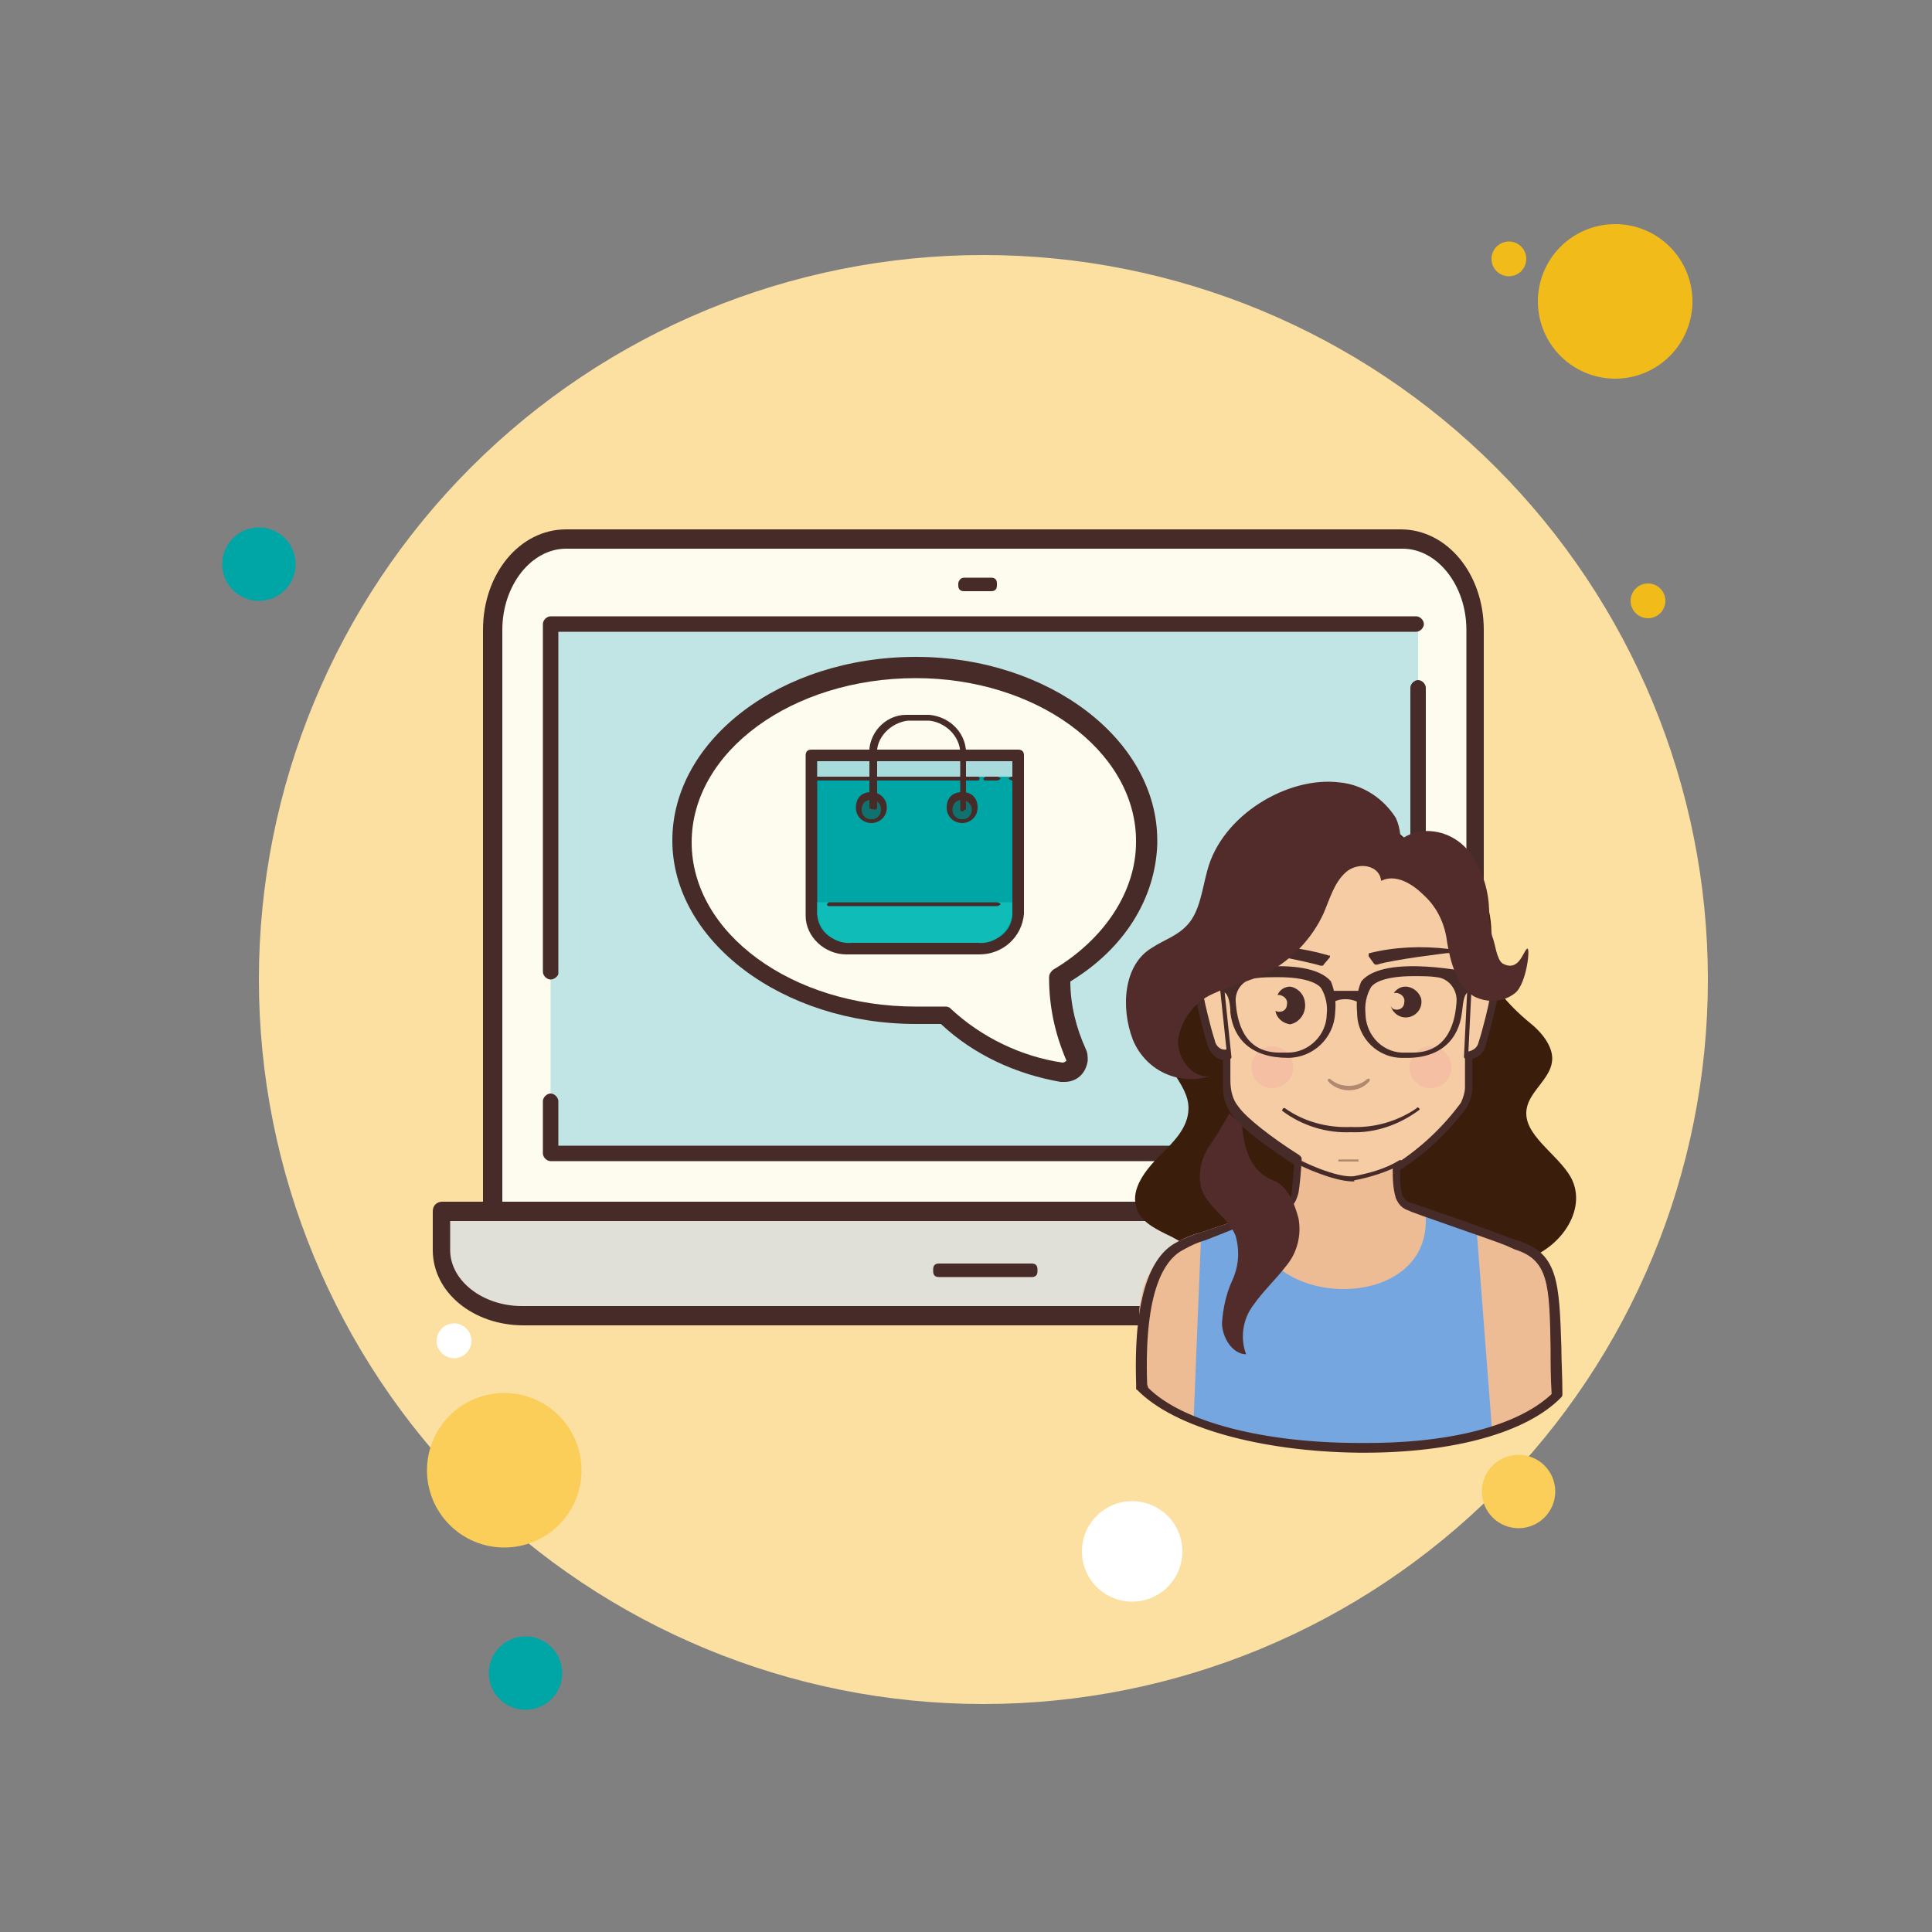 <?xml version="1.0" encoding="UTF-8"?> <svg xmlns="http://www.w3.org/2000/svg" width="160" height="160" viewBox="0 0 160 160" fill="none"><rect x="0" y="0" width="160" height="160" fill="#808080" stroke="none"/> <path d="M129.28 50.88C128.983 50.88 128.698 50.998 128.488 51.208C128.278 51.418 128.16 51.703 128.16 52C128.16 52.297 128.278 52.582 128.488 52.792C128.698 53.002 128.983 53.12 129.28 53.12C129.577 53.12 129.862 53.002 130.072 52.792C130.282 52.582 130.4 52.297 130.4 52C130.4 51.703 130.282 51.418 130.072 51.208C129.862 50.998 129.577 50.88 129.28 50.88Z" fill="white"></path> <path d="M124.96 20C124.578 20 124.212 20.152 123.942 20.422C123.672 20.692 123.52 21.058 123.52 21.44C123.52 21.822 123.672 22.188 123.942 22.458C124.212 22.728 124.578 22.88 124.96 22.88C125.342 22.88 125.708 22.728 125.978 22.458C126.248 22.188 126.4 21.822 126.4 21.44C126.4 21.058 126.248 20.692 125.978 20.422C125.708 20.152 125.342 20 124.96 20Z" fill="#F1BC19"></path> <path d="M81.44 21.12C65.527 21.12 50.266 27.441 39.014 38.694C27.761 49.946 21.44 65.207 21.44 81.12C21.44 97.033 27.761 112.294 39.014 123.546C50.266 134.799 65.527 141.12 81.44 141.12C97.353 141.12 112.614 134.799 123.866 123.546C135.119 112.294 141.44 97.033 141.44 81.12C141.44 65.207 135.119 49.946 123.866 38.694C112.614 27.441 97.353 21.12 81.44 21.12Z" fill="#FCE0A2"></path> <path d="M133.76 18.56C132.063 18.56 130.435 19.234 129.235 20.434C128.034 21.635 127.36 23.263 127.36 24.96C127.36 26.657 128.034 28.285 129.235 29.485C130.435 30.686 132.063 31.36 133.76 31.36C135.457 31.36 137.085 30.686 138.285 29.485C139.486 28.285 140.16 26.657 140.16 24.96C140.16 23.263 139.486 21.635 138.285 20.434C137.085 19.234 135.457 18.56 133.76 18.56Z" fill="#F1BC19"></path> <path d="M21.44 43.68C21.041 43.68 20.645 43.759 20.277 43.911C19.908 44.064 19.573 44.288 19.29 44.57C19.008 44.853 18.784 45.188 18.631 45.557C18.479 45.925 18.4 46.321 18.4 46.72C18.4 47.119 18.479 47.514 18.631 47.883C18.784 48.252 19.008 48.587 19.29 48.87C19.573 49.152 19.908 49.376 20.277 49.529C20.645 49.681 21.041 49.76 21.44 49.76C21.839 49.76 22.235 49.681 22.603 49.529C22.972 49.376 23.307 49.152 23.59 48.87C23.872 48.587 24.096 48.252 24.249 47.883C24.401 47.514 24.48 47.119 24.48 46.72C24.48 46.321 24.401 45.925 24.249 45.557C24.096 45.188 23.872 44.853 23.59 44.57C23.307 44.288 22.972 44.064 22.603 43.911C22.235 43.759 21.839 43.68 21.44 43.68Z" fill="#00A5A5"></path> <path d="M125.76 120.48C124.954 120.48 124.181 120.8 123.61 121.37C123.04 121.94 122.72 122.714 122.72 123.52C122.72 124.326 123.04 125.099 123.61 125.67C124.181 126.24 124.954 126.56 125.76 126.56C126.566 126.56 127.339 126.24 127.91 125.67C128.48 125.099 128.8 124.326 128.8 123.52C128.8 122.714 128.48 121.94 127.91 121.37C127.339 120.8 126.566 120.48 125.76 120.48ZM41.76 115.36C40.063 115.36 38.435 116.034 37.234 117.235C36.034 118.435 35.36 120.063 35.36 121.76C35.36 123.457 36.034 125.085 37.234 126.285C38.435 127.486 40.063 128.16 41.76 128.16C43.457 128.16 45.085 127.486 46.285 126.285C47.486 125.085 48.16 123.457 48.16 121.76C48.16 120.063 47.486 118.435 46.285 117.235C45.085 116.034 43.457 115.36 41.76 115.36Z" fill="#FBCD59"></path> <path d="M43.52 135.52C42.714 135.52 41.941 135.84 41.37 136.41C40.8 136.981 40.48 137.754 40.48 138.56C40.48 139.366 40.8 140.14 41.37 140.71C41.941 141.28 42.714 141.6 43.52 141.6C44.326 141.6 45.099 141.28 45.67 140.71C46.24 140.14 46.56 139.366 46.56 138.56C46.56 137.754 46.24 136.981 45.67 136.41C45.099 135.84 44.326 135.52 43.52 135.52Z" fill="#00A5A5"></path> <path d="M93.76 124.32C93.214 124.32 92.673 124.428 92.168 124.637C91.663 124.846 91.205 125.152 90.818 125.538C90.432 125.925 90.126 126.383 89.917 126.888C89.708 127.393 89.6 127.934 89.6 128.48C89.6 129.026 89.708 129.567 89.917 130.072C90.126 130.577 90.432 131.035 90.818 131.422C91.205 131.808 91.663 132.114 92.168 132.323C92.673 132.532 93.214 132.64 93.76 132.64C94.306 132.64 94.847 132.532 95.352 132.323C95.857 132.114 96.315 131.808 96.702 131.422C97.088 131.035 97.394 130.577 97.603 130.072C97.812 129.567 97.92 129.026 97.92 128.48C97.92 127.934 97.812 127.393 97.603 126.888C97.394 126.383 97.088 125.925 96.702 125.538C96.315 125.152 95.857 124.846 95.352 124.637C94.847 124.428 94.306 124.32 93.76 124.32Z" fill="white"></path> <path d="M122.24 100.32V52.16C122.24 48 119.52 44.64 116.16 44.64H46.88C43.52 44.64 40.8 48 40.8 52.16V100.32" fill="#FDFCEF"></path> <path d="M122.24 101.12C121.76 101.12 121.44 100.8 121.44 100.32V52.16C121.44 48.48 119.04 45.44 116.16 45.44H46.88C44 45.44 41.6 48.48 41.6 52.16V100.32C41.6 100.8 41.28 101.12 40.8 101.12C40.32 101.12 40 100.8 40 100.32V52.16C40 47.52 43.04 43.84 46.88 43.84H116C119.84 43.84 122.88 47.52 122.88 52.16V100.32C123.04 100.8 122.56 101.12 122.24 101.12Z" fill="#472B29"></path> <path d="M117.44 56.64V95.52H45.6V90.56V75.04V51.68H115.84H117.44V56.64Z" fill="#C0E5E4"></path> <path d="M36.48 100.32V103.52C36.48 106.4 39.52 108.8 43.2 108.8H119.68C123.36 108.8 126.4 106.4 126.4 103.52V100.32H36.48Z" fill="#E1E0D8"></path> <path d="M119.68 109.76H43.36C39.2 109.76 35.84 107.04 35.84 103.52V100.32C35.84 99.84 36.16 99.52 36.64 99.52H126.4C126.88 99.52 127.2 99.84 127.2 100.32V103.52C127.2 106.88 123.84 109.76 119.68 109.76ZM37.28 101.12V103.52C37.28 106.08 40 108.16 43.2 108.16H119.68C122.88 108.16 125.6 106.08 125.6 103.52V101.12H37.28ZM79.84 47.84H82.08C82.4 47.84 82.56 48 82.56 48.32V48.48C82.56 48.8 82.4 48.96 82.08 48.96H79.84C79.52 48.96 79.36 48.8 79.36 48.48V48.32C79.36 48.16 79.52 47.84 79.84 47.84Z" fill="#472B29"></path> <path d="M77.76 104.64H85.44C85.76 104.64 85.92 104.8 85.92 105.12V105.28C85.92 105.6 85.76 105.76 85.44 105.76H77.76C77.44 105.76 77.28 105.6 77.28 105.28V105.12C77.28 104.8 77.44 104.64 77.76 104.64ZM117.44 96.16H45.6C45.28 96.16 44.96 95.84 44.96 95.52V91.2C44.96 90.88 45.28 90.56 45.6 90.56C45.92 90.56 46.24 90.88 46.24 91.2V94.88H116.8V56.96C116.8 56.64 117.12 56.32 117.44 56.32C117.76 56.32 118.08 56.64 118.08 56.96V95.52C117.92 95.84 117.76 96.16 117.44 96.16ZM45.6 81.12C45.28 81.12 44.96 80.8 44.96 80.48V51.68C44.96 51.36 45.28 51.04 45.6 51.04H117.28C117.6 51.04 117.92 51.36 117.92 51.68C117.92 52 117.6 52.32 117.28 52.32H46.24V80.64C46.24 80.8 45.92 81.12 45.6 81.12Z" fill="#472B29"></path> <path d="M37.6 109.6C37.218 109.6 36.852 109.752 36.582 110.022C36.312 110.292 36.16 110.658 36.16 111.04C36.16 111.422 36.312 111.788 36.582 112.058C36.852 112.328 37.218 112.48 37.6 112.48C37.982 112.48 38.348 112.328 38.618 112.058C38.888 111.788 39.04 111.422 39.04 111.04C39.04 110.658 38.888 110.292 38.618 110.022C38.348 109.752 37.982 109.6 37.6 109.6Z" fill="white"></path> <path d="M136.48 48.32C136.098 48.32 135.732 48.472 135.462 48.742C135.192 49.012 135.04 49.378 135.04 49.76C135.04 50.142 135.192 50.508 135.462 50.778C135.732 51.048 136.098 51.2 136.48 51.2C136.862 51.2 137.228 51.048 137.498 50.778C137.768 50.508 137.92 50.142 137.92 49.76C137.92 49.378 137.768 49.012 137.498 48.742C137.228 48.472 136.862 48.32 136.48 48.32Z" fill="#F1BC19"></path> <path d="M124.96 106.4C124.196 106.4 123.464 106.703 122.924 107.244C122.383 107.784 122.08 108.516 122.08 109.28C122.08 110.044 122.383 110.776 122.924 111.316C123.464 111.857 124.196 112.16 124.96 112.16C125.724 112.16 126.456 111.857 126.996 111.316C127.537 110.776 127.84 110.044 127.84 109.28C127.84 108.516 127.537 107.784 126.996 107.244C126.456 106.703 125.724 106.4 124.96 106.4Z" fill="white"></path> <path d="M95.04 69.76C95.04 61.76 86.4 55.36 75.84 55.36C65.28 55.36 56.48 61.76 56.48 69.76C56.48 77.76 65.12 84.16 75.84 84.16H78.24C80.96 86.72 84.32 88.32 88 88.96C88.64 88.96 89.12 88.64 89.28 88C89.28 87.84 89.28 87.52 89.12 87.36C88.16 85.28 87.68 83.2 87.68 80.96C92.32 78.24 95.04 74.08 95.04 69.76Z" fill="#FDFCEF"></path> <path d="M88.16 89.6C88 89.6 88 89.6 87.84 89.6C84.16 88.96 80.64 87.36 77.92 84.8H75.84C64.8 84.8 55.68 77.92 55.68 69.6C55.68 61.28 64.64 54.4 75.84 54.4C86.88 54.4 95.84 61.28 95.84 69.6C95.84 69.76 95.84 69.76 95.84 69.92C95.68 74.4 93.12 78.56 88.64 81.28C88.64 83.2 89.12 85.12 89.92 86.88C90.08 87.2 90.08 87.52 90.08 87.84C89.92 88.96 89.12 89.6 88.16 89.6ZM75.84 56.16C65.6 56.16 57.28 62.24 57.28 69.76C57.28 77.28 65.6 83.36 75.84 83.36H78.24C78.4 83.36 78.56 83.36 78.72 83.52C81.28 85.92 84.64 87.52 88 88C88.16 88 88.32 87.84 88.32 87.84C87.36 85.6 86.88 83.36 86.88 80.96C86.88 80.64 87.04 80.48 87.2 80.32C91.52 77.76 94.08 73.76 94.08 69.76C94.08 69.6 94.08 69.6 94.08 69.44C93.92 62.08 85.76 56.16 75.84 56.16Z" fill="#472B29"></path> <path d="M67.2 62.56V75.68C67.36 77.28 68.64 78.56 70.24 78.4H81.28C82.88 78.4 84.32 77.28 84.32 75.68V62.56H67.2Z" fill="#00A5A5"></path> <path d="M70.08 79.04C68.32 79.04 66.72 77.6 66.72 75.84V62.56C66.72 62.24 66.88 62.08 67.2 62.08H84.32C84.64 62.08 84.8 62.24 84.8 62.56V75.68C84.64 77.6 83.04 79.04 81.12 79.04H70.08C70.24 79.04 70.24 79.04 70.08 79.04ZM67.68 63.04V75.68C67.68 76.96 68.8 78.08 70.24 77.92H81.28C82.72 78.08 83.84 76.96 83.84 75.68V63.04H67.68Z" fill="#472B29"></path> <path d="M67.68 74.72V75.68C67.84 77.12 69.12 78.24 70.56 78.08H80.96C82.4 78.24 83.68 77.12 83.84 75.68V74.72H67.68Z" fill="#0FBCB8"></path> <path d="M67.68 63.04H83.84V64.32H67.68V63.04Z" fill="#A8DBDB"></path> <path d="M72.16 65.92C71.905 65.92 71.661 66.021 71.481 66.201C71.301 66.381 71.2 66.625 71.2 66.88C71.2 67.135 71.301 67.379 71.481 67.559C71.661 67.739 71.905 67.84 72.16 67.84C72.415 67.84 72.659 67.739 72.839 67.559C73.019 67.379 73.12 67.135 73.12 66.88C73.12 66.625 73.019 66.381 72.839 66.201C72.659 66.021 72.415 65.92 72.16 65.92Z" fill="#10726F"></path> <path d="M72.16 68.16C71.52 68.16 70.88 67.68 70.88 66.88C70.88 66.08 71.36 65.6 72.16 65.6C72.8 65.6 73.44 66.08 73.44 66.88C73.44 67.68 72.8 68.16 72.16 68.16ZM72.16 66.24C71.68 66.24 71.36 66.56 71.36 67.04C71.36 67.52 71.68 67.84 72.16 67.84C72.64 67.84 72.96 67.52 72.96 67.04C72.96 66.56 72.64 66.24 72.16 66.24Z" fill="#472B29"></path> <path d="M79.68 65.92C79.425 65.92 79.181 66.021 79.001 66.201C78.821 66.381 78.72 66.625 78.72 66.88C78.72 67.135 78.821 67.379 79.001 67.559C79.181 67.739 79.425 67.84 79.68 67.84C79.935 67.84 80.179 67.739 80.359 67.559C80.539 67.379 80.64 67.135 80.64 66.88C80.64 66.625 80.539 66.381 80.359 66.201C80.179 66.021 79.935 65.92 79.68 65.92Z" fill="#10726F"></path> <path d="M79.68 68.16C79.04 68.16 78.4 67.68 78.4 66.88C78.4 66.08 78.88 65.6 79.68 65.6C80.48 65.6 80.96 66.08 80.96 66.88C80.96 67.68 80.32 68.16 79.68 68.16ZM79.68 66.24C79.2 66.24 78.88 66.56 78.88 67.04C78.88 67.52 79.2 67.84 79.68 67.84C80.16 67.84 80.48 67.52 80.48 67.04C80.48 66.56 80 66.24 79.68 66.24ZM82.56 75.04H68.64C68.48 75.04 68.48 74.88 68.48 74.88L68.64 74.72H82.56C82.72 74.72 82.88 74.88 82.88 74.88C82.88 74.88 82.72 75.04 82.56 75.04ZM80.96 64.64H67.36C67.2 64.64 67.2 64.48 67.2 64.48L67.36 64.32H80.96C81.12 64.32 81.12 64.48 81.12 64.48C81.12 64.48 81.12 64.64 80.96 64.64ZM82.56 64.64H81.6C81.44 64.64 81.44 64.48 81.44 64.48L81.6 64.32H82.56C82.72 64.32 82.88 64.48 82.88 64.48C82.88 64.48 82.72 64.64 82.56 64.64ZM84.16 64.64H83.84C83.68 64.64 83.52 64.48 83.52 64.48C83.52 64.48 83.68 64.32 83.84 64.32H84.16C84.32 64.32 84.48 64.48 84.48 64.48C84.48 64.48 84.32 64.64 84.16 64.64Z" fill="#472B29"></path> <path d="M79.68 67.2C79.52 67.2 79.52 67.04 79.52 67.04V62.72C79.68 61.12 78.4 59.84 76.96 59.68H75.2C73.76 59.84 72.48 61.12 72.64 62.56V66.88C72.64 67.04 72.48 67.04 72.48 67.04C72.48 67.04 72 67.04 72 66.88V62.56C71.84 60.8 73.28 59.2 75.04 59.2H76.96C78.72 59.36 80.16 60.8 80 62.72V67.04C79.84 67.04 79.84 67.2 79.68 67.2Z" fill="#472B29"></path> <path d="M123.147 74.855C124.014 77.371 122.886 80.32 124.448 82.488C125.228 83.442 126.096 84.223 127.05 85.004C127.917 85.784 128.698 86.912 128.524 87.953C128.351 89.341 126.703 90.382 126.443 91.769C126.009 93.938 128.958 95.499 130.086 97.494C131.56 100.183 129.132 103.653 125.835 104.433C122.453 105.041 118.983 104.086 116.554 101.658C114.212 99.489 113.085 96.54 112.217 93.678C110.483 87.519 109.615 80.146 111.523 73.901C113.085 68.523 121.498 69.998 123.147 74.855Z" fill="#3A1E0B"></path> <path d="M96.517 102.178C95.477 101.658 94.349 101.051 94.089 99.923C93.655 98.448 94.869 96.887 95.997 95.759C97.125 94.632 98.426 93.417 98.426 91.769C98.426 89.601 95.824 88.04 96.344 85.958C96.778 84.31 98.773 83.616 99.727 82.228C101.028 80.233 99.987 77.718 99.987 75.376C100.161 72.34 101.895 69.651 104.584 68.176C107.186 66.875 110.222 66.615 112.998 67.482C115.427 68.263 117.942 70.171 117.769 72.86C117.508 75.289 115.167 77.024 113.172 78.412C111.176 79.799 109.008 82.055 109.528 84.397C109.875 86.131 111.523 87.259 111.87 88.907C112.304 91.076 110.049 93.417 107.967 92.897C109.962 93.938 110.916 96.193 110.222 98.362C109.528 100.27 107.794 101.571 106.059 102.699L102.763 104.954C101.809 105.648 100.594 106.515 99.467 106.602C99.293 104.086 98.946 103.306 96.517 102.178Z" fill="#3A1E0B"></path> <path d="M121.672 80.927C121.759 79.626 121.412 78.498 121.498 77.804C120.371 76.33 119.59 74.682 118.029 73.641C116.207 72.513 114.212 71.733 112.131 71.212C107.186 69.998 102.329 73.554 100.768 78.238C100.768 78.238 100.768 78.325 100.681 78.325C100.854 79.192 100.941 80.059 101.028 80.927C99.727 80.927 99.033 81.621 99.467 83.009C99.467 83.009 99.987 85.264 100.334 86.391C100.421 86.999 101.028 87.432 101.635 87.432C101.635 88.126 101.635 88.907 101.635 89.601C101.635 90.468 101.895 91.336 102.416 92.03C103.717 93.938 110.396 98.275 112.044 98.101C114.646 98.101 119.85 93.678 121.238 91.422C121.498 90.989 121.585 90.468 121.672 89.948C121.672 89.08 121.672 88.213 121.672 87.346C122.192 87.259 122.626 86.825 122.8 86.305C123.147 85.177 123.667 82.922 123.667 82.922C124.014 81.621 122.973 80.84 121.672 80.927Z" fill="#F6CCA4"></path> <path d="M125.662 103.046L125.315 102.959L124.795 102.785C123.754 102.352 116.728 99.923 116.728 99.923C116.294 99.749 115.86 99.403 115.687 98.969C115.513 98.101 115.427 97.321 115.513 96.453C114.299 96.974 113.085 97.407 111.87 97.668C110.222 97.841 107.36 95.673 107.36 95.673C107.36 95.673 107.273 98.275 107.186 98.882C107.013 99.403 106.579 99.749 106.059 99.836L99.38 102.091C98.686 102.265 98.079 102.525 97.472 102.872C96.084 103.826 95.043 105.301 94.609 106.949C94.609 107.122 94.522 107.296 94.522 107.469C94.436 107.816 94.349 108.25 94.349 108.597C94.349 109.031 94.262 113.801 94.262 114.235C100.161 120.307 107.533 119.613 116.641 119.613C120.631 119.613 126.356 117.791 128.871 115.449C128.611 107.469 129.305 104.173 125.662 103.046Z" fill="#EDBC94"></path> <g opacity="0.3"> <path opacity="0.8" d="M105.365 86.652C104.905 86.652 104.463 86.835 104.138 87.16C103.813 87.485 103.63 87.926 103.63 88.386C103.63 88.847 103.813 89.288 104.138 89.613C104.463 89.939 104.905 90.121 105.365 90.121C105.825 90.121 106.266 89.939 106.592 89.613C106.917 89.288 107.1 88.847 107.1 88.386C107.1 87.926 106.917 87.485 106.592 87.16C106.266 86.835 105.825 86.652 105.365 86.652ZM118.463 86.652C118.002 86.652 117.561 86.835 117.236 87.16C116.91 87.485 116.728 87.926 116.728 88.386C116.728 88.847 116.91 89.288 117.236 89.613C117.561 89.939 118.002 90.121 118.463 90.121C118.923 90.121 119.364 89.939 119.689 89.613C120.015 89.288 120.197 88.847 120.197 88.386C120.197 87.926 120.015 87.485 119.689 87.16C119.364 86.835 118.923 86.652 118.463 86.652Z" fill="#F4989E"></path> </g> <path d="M101.809 87.693C101.722 87.693 101.635 87.606 101.635 87.519L100.941 80.927C100.941 80.84 101.028 80.753 101.115 80.753C101.201 80.753 101.288 80.84 101.288 80.927L101.982 87.519C101.982 87.606 101.982 87.693 101.809 87.693ZM121.412 87.693C121.325 87.693 121.238 87.606 121.238 87.519L121.585 80.493C121.585 80.406 121.672 80.32 121.759 80.32C121.845 80.32 121.932 80.406 121.932 80.493L121.585 87.519C121.585 87.606 121.498 87.693 121.412 87.693Z" fill="#472B29"></path> <path d="M103.977 100.877C103.804 108.597 119.07 109.031 118.029 100.27L122.279 101.744L123.58 118.659C123.58 118.659 109.442 122.388 98.859 117.358L99.467 102.352L103.977 100.877Z" fill="#75A6E0"></path> <path opacity="0.41" d="M111.697 90.295C112.391 90.295 112.998 90.035 113.432 89.514C113.432 89.427 113.432 89.427 113.432 89.341C113.345 89.341 113.345 89.341 113.258 89.341C112.391 90.121 111.003 90.121 110.136 89.341H110.049C109.962 89.341 109.962 89.427 109.962 89.427V89.514C110.396 90.035 111.09 90.295 111.697 90.295ZM112.478 96.193C112.564 96.193 112.564 96.106 112.478 96.193C112.564 96.106 112.478 96.02 112.478 96.02H110.916C110.916 96.02 110.83 96.02 110.83 96.106C110.83 96.193 110.83 96.193 110.916 96.193H112.478Z" fill="#472B29"></path> <path d="M109.962 79.105C107.88 78.498 105.712 78.238 103.543 78.412C103.457 78.412 103.37 78.498 103.37 78.585C103.37 78.672 103.457 78.758 103.543 78.758C103.543 78.758 107.967 79.539 109.355 79.973H109.442C109.528 79.973 109.615 79.973 109.615 79.886L110.136 79.279C110.136 79.192 110.136 79.192 110.136 79.105C110.049 79.192 109.962 79.105 109.962 79.105ZM113.432 78.932C115.513 78.412 117.769 78.325 119.937 78.585C120.024 78.585 120.111 78.585 120.111 78.758C120.111 78.845 120.111 78.932 119.937 78.932H119.85C119.85 78.932 115.427 79.452 114.039 79.886H113.952C113.865 79.886 113.865 79.886 113.779 79.799L113.345 79.192C113.345 79.105 113.345 79.105 113.345 79.019C113.345 79.019 113.345 78.932 113.432 78.932ZM106.839 81.708C106.406 81.708 105.972 81.968 105.799 82.401C105.885 82.401 105.885 82.401 105.972 82.401C106.406 82.488 106.666 82.835 106.579 83.182C106.579 83.529 106.319 83.789 105.972 83.789C105.885 83.789 105.712 83.789 105.625 83.703C105.712 84.31 106.232 84.743 106.839 84.83C107.707 84.657 108.227 83.789 108.054 82.922C107.967 82.315 107.447 81.794 106.839 81.708ZM116.381 81.708C116.034 81.708 115.687 81.881 115.427 82.228C115.513 82.228 115.6 82.228 115.687 82.228C116.121 82.315 116.381 82.662 116.294 83.009C116.294 83.356 116.034 83.616 115.687 83.616C115.427 83.616 115.253 83.529 115.166 83.269C115.34 83.963 116.034 84.397 116.728 84.223C117.422 84.049 117.855 83.356 117.682 82.662C117.508 82.141 116.988 81.708 116.381 81.708Z" fill="#472B29"></path> <path d="M112.998 120.307C112.825 120.307 112.738 120.307 112.564 120.307C104.411 120.22 97.211 118.225 94.175 115.102C94.089 115.102 94.089 115.016 94.089 114.929C94.089 114.842 94.089 114.755 94.089 114.582C93.829 106.428 95.737 103.739 97.472 102.872C98.079 102.525 98.773 102.265 99.38 102.091L106.059 99.836C106.493 99.749 106.839 99.489 106.926 99.055C107.013 98.709 107.1 97.234 107.186 96.453C105.191 95.152 102.849 93.504 102.069 92.377C101.462 91.596 101.201 90.642 101.288 89.688V87.779C100.681 87.693 100.161 87.172 99.987 86.478C99.64 85.437 99.12 83.182 99.12 83.095C98.859 82.401 98.946 81.708 99.293 81.274C99.553 80.84 100.074 80.667 100.768 80.58C100.768 80.406 100.768 80.233 100.768 79.973C100.507 79.539 100.421 79.019 100.334 78.498C100.334 72.86 105.278 68.35 111.437 68.35C117.508 68.35 122.539 72.86 122.539 78.498C122.539 79.105 122.366 79.626 122.106 80.146C122.106 80.233 122.106 80.406 122.106 80.58C122.886 80.667 123.493 80.927 123.754 81.361C124.014 81.708 124.187 82.228 123.927 83.095C123.84 83.616 123.32 85.611 123.06 86.478C122.973 87.085 122.539 87.519 121.932 87.693V90.035C121.932 90.642 121.759 91.162 121.498 91.683C119.937 93.764 118.116 95.499 115.947 96.887C115.947 97.581 115.947 98.275 116.121 98.969C116.294 99.316 116.554 99.576 116.988 99.663C117.335 99.749 124.014 102.091 125.055 102.525L125.835 102.785C129.045 103.826 129.132 106.255 129.305 111.546C129.305 112.674 129.392 113.975 129.392 115.449C129.392 115.536 129.392 115.623 129.305 115.71C126.443 118.659 120.371 120.307 112.998 120.307ZM95.087 114.929C97.949 117.791 104.758 119.5 112.564 119.5C119.85 119.587 125.638 118.138 128.5 115.449C128.413 114.061 128.413 112.76 128.413 111.633C128.327 106.342 128.24 104.347 125.464 103.479L124.684 103.132C123.643 102.699 116.703 100.357 116.703 100.27C116.183 100.096 115.86 99.836 115.6 99.229C115.34 98.362 115.34 97.581 115.34 96.713C115.34 96.627 115.427 96.54 115.513 96.453C117.682 95.066 119.503 93.331 120.978 91.336C121.152 90.989 121.325 90.468 121.325 90.035V87.432C121.325 87.259 121.412 87.085 121.585 87.085C122.019 86.999 122.366 86.739 122.453 86.305C122.8 85.264 123.32 83.095 123.32 82.922C123.493 82.401 123.493 82.055 123.233 81.708C122.973 81.361 122.453 81.187 121.759 81.187C121.672 81.187 121.585 81.187 121.498 81.1C121.412 81.014 121.412 80.927 121.412 80.84C121.412 80.146 121.412 79.886 121.498 79.713C121.672 79.279 121.759 78.845 121.759 78.412C121.759 73.207 117.075 68.957 111.35 68.957C105.625 68.957 100.941 73.207 100.941 78.412C101.028 78.845 101.115 79.279 101.288 79.626C101.288 79.626 101.288 79.713 101.288 79.799C101.288 80.146 101.288 80.493 101.288 80.753C101.288 80.927 101.115 81.1 100.941 81.1C100.507 81.1 99.987 81.187 99.727 81.534C99.467 81.881 99.553 82.401 99.727 82.749C99.727 82.835 100.247 85.09 100.594 86.131C100.681 86.652 101.115 86.999 101.548 86.912C101.635 86.912 101.722 86.912 101.809 86.999C101.895 87.085 101.895 87.172 101.895 87.259V89.427C101.895 90.295 102.069 91.076 102.589 91.683C103.196 92.55 105.278 94.198 107.62 95.673C107.707 95.759 107.794 95.846 107.794 95.933C107.794 96.627 107.62 98.362 107.533 98.795C107.36 99.403 107.144 100.01 106.45 100.096L99.858 102.699C99.25 102.872 98.643 103.132 98.036 103.479C96.475 104.26 94.74 106.775 95 114.582C95 114.755 95.087 114.842 95.087 114.929Z" fill="#472B29"></path> <path d="M112.044 97.841C110.396 97.841 107.707 96.54 107.533 96.453C107.447 96.367 107.36 96.28 107.447 96.193C107.533 96.106 107.62 96.02 107.707 96.106C107.707 96.106 110.656 97.581 112.131 97.407C113.432 97.147 114.733 96.8 115.86 96.106C115.947 96.02 116.121 96.106 116.121 96.193C116.207 96.28 116.121 96.453 116.034 96.453C114.819 97.061 113.518 97.494 112.131 97.754C112.217 97.841 112.131 97.841 112.044 97.841ZM110.222 81.274C108.227 78.932 100.941 80.58 100.941 80.58C101.115 81.1 101.201 81.621 101.288 82.141C101.809 82.228 101.895 83.442 101.895 83.876C102.155 86.044 103.63 87.606 106.666 87.606C108.748 87.606 110.482 85.958 110.569 83.876C110.656 83.009 110.569 82.141 110.222 81.274ZM109.875 83.963C109.875 85.698 108.401 87.172 106.666 87.172H106.579H105.972C102.936 87.172 102.416 84.483 102.329 82.835C102.329 81.881 103.023 81.1 103.977 81.014C104.497 80.927 105.191 80.927 105.885 80.927C108.141 80.927 109.181 81.447 109.442 81.881C109.789 82.488 109.962 83.269 109.875 83.963ZM112.391 83.876C112.391 85.958 114.126 87.693 116.294 87.606C119.33 87.693 120.805 86.044 121.065 83.876C121.151 83.442 121.151 82.228 121.672 82.141C121.759 81.621 121.932 81.1 122.019 80.58C122.019 80.58 114.646 78.932 112.738 81.274C112.391 82.055 112.304 83.009 112.391 83.876ZM113.518 81.794C113.779 81.361 114.733 80.84 117.075 80.84C117.769 80.84 118.463 80.84 118.983 80.927C119.937 81.014 120.631 81.881 120.631 82.835C120.544 84.483 120.024 87.172 116.988 87.172H116.381C114.646 87.259 113.171 85.871 113.085 84.049V83.963C112.998 83.182 113.171 82.401 113.518 81.794Z" fill="#472B29"></path> <path d="M112.825 83.182C112.391 82.922 111.957 82.748 111.437 82.748C111.003 82.748 110.569 82.835 110.136 83.182C109.962 82.835 109.875 82.488 109.702 82.055H113.171C113.085 82.401 112.911 82.835 112.825 83.182ZM117.508 91.943C117.595 91.856 117.595 91.856 117.508 91.769C117.422 91.683 117.335 91.683 117.335 91.769C115.687 92.897 113.779 93.417 111.87 93.331C109.962 93.417 107.967 92.897 106.406 91.769H106.319C106.319 91.769 106.232 91.769 106.232 91.856C106.146 91.943 106.146 91.943 106.232 92.03C107.88 93.244 109.875 93.851 111.87 93.764C113.865 93.851 115.86 93.157 117.508 91.943Z" fill="#472B29"></path> <path d="M107.533 100.877C107.186 99.576 106.579 98.188 105.452 97.754C103.457 96.974 103.023 94.979 102.849 93.157C102.763 93.157 101.982 92.376 101.808 92.203C101.288 93.157 100.768 94.025 100.16 94.892C99.466 95.933 99.206 97.147 99.466 98.362C99.987 100.01 101.722 100.79 102.329 102.352C102.676 103.566 102.589 104.867 102.069 105.995C101.548 107.122 101.288 108.337 101.201 109.551C101.201 110.765 102.069 112.153 103.196 112.153C102.676 110.765 102.936 109.204 103.804 108.076C104.584 106.949 105.625 105.995 106.492 104.867C107.447 103.739 107.794 102.265 107.533 100.877ZM114.386 72.86C114.126 71.559 112.391 71.385 111.437 72.253C110.482 73.12 110.135 74.421 109.615 75.636C108.661 77.718 107.013 79.452 104.931 80.58C103.457 81.274 101.895 81.621 100.421 82.315C98.859 83.009 97.819 84.483 97.558 86.131C97.472 87.866 99.12 89.688 100.594 88.994C97.905 90.035 94.956 88.82 93.828 86.131C92.788 83.442 93.048 79.886 95.39 78.498C96.431 77.804 97.472 77.544 98.339 76.59C99.38 75.462 99.553 73.641 99.987 72.079C101.201 67.482 106.666 64.273 110.916 64.793C112.824 64.967 114.559 66.094 115.6 67.743C116.381 69.477 115.947 71.646 114.386 72.86Z" fill="#512C2B"></path> <path d="M126.443 78.585C126.79 78.238 126.443 81.447 125.489 82.228C124.534 83.009 123.147 83.095 122.019 82.488C120.631 81.621 120.111 79.626 119.85 78.064C119.677 76.59 119.07 75.202 117.942 74.161C116.988 73.207 115.6 72.34 114.386 72.947C113.952 71.125 115.687 69.217 117.509 68.87C119.243 68.61 120.891 69.391 121.845 70.778C122.8 72.166 123.32 73.814 123.32 75.549C123.32 76.243 123.407 76.937 123.58 77.544C123.84 78.151 123.927 79.452 124.448 79.799C125.749 80.493 126.096 78.932 126.443 78.585Z" fill="#512C2B"></path> </svg> 